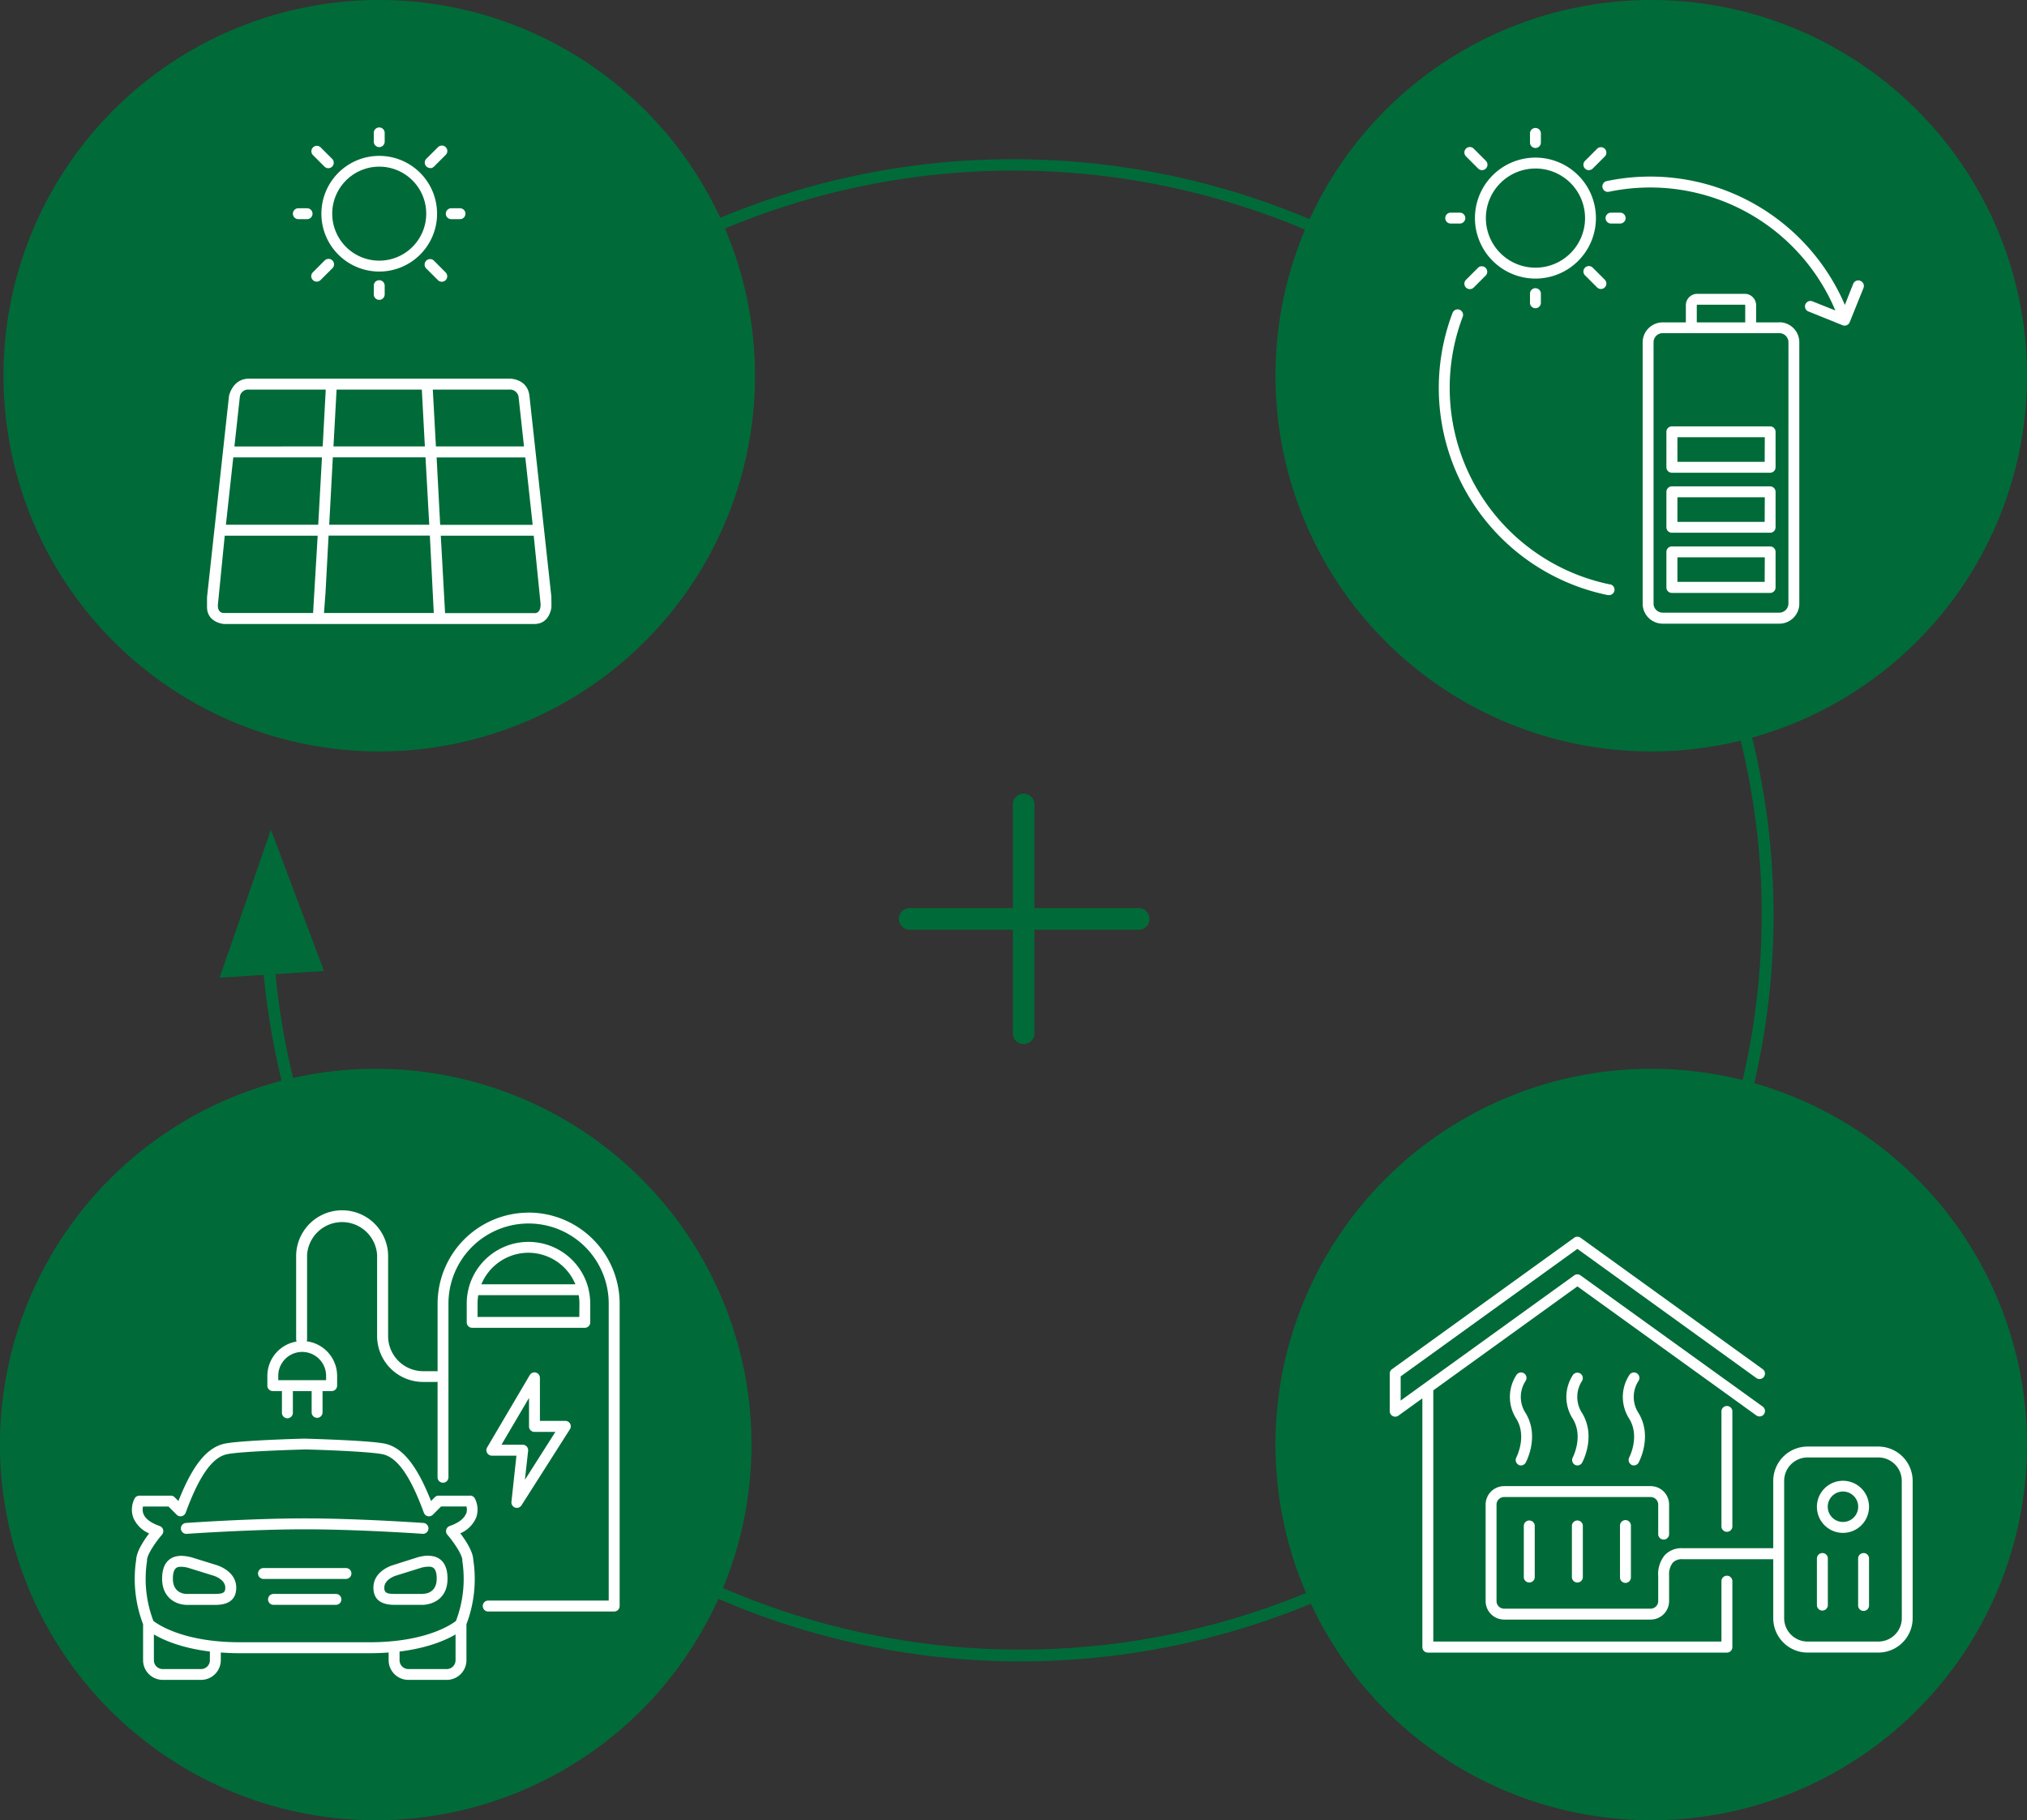 <?xml version="1.0" encoding="UTF-8"?> <svg xmlns="http://www.w3.org/2000/svg" id="Ebene_1" data-name="Ebene 1" viewBox="0 0 665.83 597.98"><rect x="0" y="0" width="665.83" height="597.98" fill="#333333" stroke="none"/><defs><style>.cls-1{fill:#006b38;}.cls-2{fill:#fff;}</style></defs><path class="cls-1" d="M560.31,198.48a248,248,0,0,1,15.18,43.71A244.26,244.26,0,0,1,479,500.25a249.75,249.75,0,0,1-392.4-180.2l3.86-.36a245.85,245.85,0,0,0,386.3,177.39,242.14,242.14,0,0,0,35.57-30.67A241.2,241.2,0,0,0,578.45,289.6,242.73,242.73,0,0,0,556.29,199,245.91,245.91,0,0,0,181,108.62a239,239,0,0,0-55.39,62l-3.3-2a242.77,242.77,0,0,1,56.29-63,249.07,249.07,0,0,1,156-53.3A249.89,249.89,0,0,1,559.81,197.39c.17.37.34.73.5,1.09"></path><polygon class="cls-1" points="106.44 318.99 89 272.59 72.13 321.21 106.44 318.99"></polygon><path class="cls-1" d="M248,123.43A123.43,123.43,0,1,1,124.57,0,123.43,123.43,0,0,1,248,123.43"></path><path class="cls-2" d="M124.57,54.75a15.44,15.44,0,1,1-15.44,15.44,15.46,15.46,0,0,1,15.44-15.44m0,34.46a19,19,0,1,0-19-19,19,19,0,0,0,19,19"></path><path class="cls-2" d="M124.57,48.33a1.79,1.79,0,0,0,1.79-1.79V43.66a1.79,1.79,0,0,0-3.58,0v2.88a1.79,1.79,0,0,0,1.79,1.79"></path><path class="cls-2" d="M122.78,93.85v2.87a1.79,1.79,0,0,0,3.58,0V93.85a1.79,1.79,0,0,0-3.58,0"></path><path class="cls-2" d="M148.23,72h2.87a1.79,1.79,0,1,0,0-3.58h-2.87a1.79,1.79,0,1,0,0,3.58"></path><path class="cls-2" d="M98,72h2.87a1.79,1.79,0,1,0,0-3.58H98A1.79,1.79,0,0,0,98,72"></path><path class="cls-2" d="M141.3,55.25a1.76,1.76,0,0,0,1.26-.52l3.81-3.81a1.79,1.79,0,1,0-2.53-2.53L140,52.2a1.79,1.79,0,0,0,1.27,3"></path><path class="cls-2" d="M106.57,85.65l-3.8,3.81A1.79,1.79,0,1,0,105.3,92l3.81-3.8a1.8,1.8,0,1,0-2.54-2.54"></path><path class="cls-2" d="M106.57,54.73a1.79,1.79,0,1,0,2.54-2.53l-3.81-3.81a1.79,1.79,0,0,0-2.53,2.53Z"></path><path class="cls-2" d="M142.56,85.65A1.79,1.79,0,0,0,140,88.19l3.81,3.8a1.79,1.79,0,1,0,2.53-2.53Z"></path><path class="cls-2" d="M175.52,201.41H146.2L144.79,176h30.53l2.24,22.24s.33,3.2-2,3.2m-32.14-51.15h29.13l2.42,22.13H144.59ZM142.17,128h25.11a2.83,2.83,0,0,1,3.08,2.54l1.76,16.12H143.19Zm-35.74,73.39.5-6.78,1-18.66H141.2l1.29,25.44ZM77,146.68l1.76-16.1A2.74,2.74,0,0,1,81.84,128H107l-1,18.66Zm27.53,25.71H74.21l2.42-22.13h29.13Zm-1.69,29H73.62c-2.59,0-2-3.2-2-3.2L73.82,176h30.53Zm6.49-51.15h30.44L141,172.39H108.14ZM110.56,128h28l1,18.66H109.54Zm70.55,68s-6.54-60-7.19-65.89-6.64-5.72-6.64-5.72H81.84c-5.53,0-6.62,5.73-6.62,5.73L68,196.23s0-2.14,0,3.14S73.62,205,73.62,205h101.9c5.2,0,5.62-5.62,5.62-5.62Z"></path><path class="cls-1" d="M332.7,264.28v75.2a3.54,3.54,0,1,0,7.08,0v-75.2a3.54,3.54,0,1,0-7.08,0"></path><path class="cls-1" d="M373.84,298.34h-75.2a3.55,3.55,0,0,0,0,7.09h75.2a3.55,3.55,0,1,0,0-7.09"></path><path class="cls-1" d="M665.83,123.43A123.43,123.43,0,1,1,542.4,0,123.43,123.43,0,0,1,665.83,123.43"></path><path class="cls-2" d="M504.36,55.36a16.29,16.29,0,1,1-16.28,16.29,16.31,16.31,0,0,1,16.28-16.29m0,36.16a19.87,19.87,0,1,0-19.87-19.87,19.89,19.89,0,0,0,19.87,19.87"></path><path class="cls-2" d="M504.36,48.62a1.79,1.79,0,0,0,1.79-1.79v-3a1.79,1.79,0,1,0-3.58,0v3a1.79,1.79,0,0,0,1.79,1.79"></path><path class="cls-2" d="M502.57,96.47v3a1.79,1.79,0,1,0,3.58,0v-3a1.79,1.79,0,1,0-3.58,0"></path><path class="cls-2" d="M532.19,69.86h-3a1.79,1.79,0,1,0,0,3.58h3a1.79,1.79,0,1,0,0-3.58"></path><path class="cls-2" d="M476.53,73.44h3a1.79,1.79,0,0,0,0-3.58h-3a1.79,1.79,0,1,0,0,3.58"></path><path class="cls-2" d="M521.91,55.89a1.83,1.83,0,0,0,1.27-.52l4-4a1.79,1.79,0,0,0-2.53-2.53l-4,4a1.79,1.79,0,0,0,1.27,3.06"></path><path class="cls-2" d="M485.54,87.93l-4,4a1.79,1.79,0,0,0,2.54,2.53l4-4a1.8,1.8,0,0,0-2.54-2.54"></path><path class="cls-2" d="M485.54,55.37a1.81,1.81,0,0,0,2.54,0,1.8,1.8,0,0,0,0-2.54l-4-4a1.79,1.79,0,0,0-2.54,2.53Z"></path><path class="cls-2" d="M520.65,87.93a1.79,1.79,0,0,0,0,2.53l4,4a1.79,1.79,0,0,0,2.53-2.53l-4-4a1.79,1.79,0,0,0-2.53,0"></path><path class="cls-2" d="M528.86,192a65.93,65.93,0,0,1-48.36-88,1.79,1.79,0,0,0-3.34-1.28,69.48,69.48,0,0,0,51,92.79,1.47,1.47,0,0,0,.36,0,1.79,1.79,0,0,0,.35-3.55"></path><path class="cls-2" d="M587.46,198.27a3,3,0,0,1-3,3H546.16a3,3,0,0,1-3-3V112.45a3,3,0,0,1,3-3h38.31a3,3,0,0,1,3,3Zm-30.1-98a.16.16,0,0,1,.15-.16h15.6a.16.16,0,0,1,.16.16v5.64H557.36Zm27.11,5.64h-7.62v-5.64a3.75,3.75,0,0,0-3.74-3.74h-15.6a3.75,3.75,0,0,0-3.74,3.74v5.64h-7.61a6.59,6.59,0,0,0-6.58,6.58v85.82a6.59,6.59,0,0,0,6.58,6.58h38.31a6.58,6.58,0,0,0,6.57-6.58V112.45a6.58,6.58,0,0,0-6.57-6.58"></path><path class="cls-2" d="M579.66,191.16H551V183.1h28.7Zm1.79-11.64H549.17a1.79,1.79,0,0,0-1.79,1.79V193a1.79,1.79,0,0,0,1.79,1.79h32.28a1.79,1.79,0,0,0,1.79-1.79V181.31a1.79,1.79,0,0,0-1.79-1.79"></path><path class="cls-2" d="M579.66,171.44H551v-8.07h28.7Zm1.79-11.65H549.17a1.79,1.79,0,0,0-1.79,1.79v11.65a1.79,1.79,0,0,0,1.79,1.79h32.28a1.79,1.79,0,0,0,1.79-1.79V161.58a1.79,1.79,0,0,0-1.79-1.79"></path><path class="cls-2" d="M579.66,151.72H551v-8.07h28.7Zm1.79-11.65H549.17a1.79,1.79,0,0,0-1.79,1.79v11.65a1.79,1.79,0,0,0,1.79,1.79h32.28a1.79,1.79,0,0,0,1.79-1.79V141.86a1.79,1.79,0,0,0-1.79-1.79"></path><path class="cls-2" d="M611.07,92.25a1.79,1.79,0,0,0-2.33,1L606,100.17a69.57,69.57,0,0,0-78.22-40.68,1.79,1.79,0,0,0,.73,3.51,66,66,0,0,1,74.37,39l-7.52-3a1.79,1.79,0,1,0-1.34,3.32l11.24,4.53a1.79,1.79,0,0,0,2.33-1l4.53-11.24a1.79,1.79,0,0,0-1-2.33"></path><path class="cls-1" d="M246.85,474.55A123.43,123.43,0,1,1,123.43,351.13,123.43,123.43,0,0,1,246.85,474.55"></path><path class="cls-2" d="M153.05,497.33c-.62,1.6-2.46,3-5.33,4a1.79,1.79,0,0,0-.77,2.86c2,2.31,4.92,6.56,4.92,8.34a2,2,0,0,0,0,.34,38.7,38.7,0,0,1-2.1,19.65c-1.56,1.22-10,7-28.37,7H78.76c-18.4,0-26.83-5.82-28.37-7a38.7,38.7,0,0,1-2.1-19.65,2,2,0,0,0,0-.34c0-1.79,2.88-6,4.92-8.34a1.79,1.79,0,0,0-.77-2.86c-2.87-1-4.71-2.38-5.33-4a4,4,0,0,1-.13-2.4h8.36L58,497.59a1.8,1.8,0,0,0,3-.65c4.46-12.16,8.8-18.27,13.66-19.21,5-1,24.35-1.51,25.45-1.54s20.42.56,25.44,1.54c4.86.94,9.2,7,13.66,19.21a1.8,1.8,0,0,0,3,.65l2.67-2.67h8.35a4,4,0,0,1-.12,2.41m-6.3,51H134.14a2.89,2.89,0,0,1-2.89-2.89v-2.87c9.34-1.15,15.24-3.77,18.39-5.62v8.49a2.9,2.9,0,0,1-2.89,2.89m-77.81-2.89a2.89,2.89,0,0,1-2.88,2.89H53.44a2.9,2.9,0,0,1-2.89-2.89v-8.49c3.15,1.85,9.05,4.47,18.39,5.62Zm85.46-54.08H144.08a1.79,1.79,0,0,0-1.27.53l-1.23,1.23c-4.69-11.88-9.47-17.73-15.36-18.88-5.43-1.06-25.24-1.58-26.08-1.61h-.09c-.84,0-20.65.55-26.08,1.61-5.89,1.15-10.68,7-15.36,18.88l-1.23-1.23a1.79,1.79,0,0,0-1.27-.53H45.79a1.79,1.79,0,0,0-1.55.9,7.93,7.93,0,0,0-.47,6.31,9.82,9.82,0,0,0,5.22,5.2c-1.72,2.26-4.14,5.91-4.25,8.59A41.86,41.86,0,0,0,47,533.6h0v11.81a6.47,6.47,0,0,0,6.47,6.47H66.06a6.48,6.48,0,0,0,6.47-6.47v-2.52c2,.14,4,.23,6.23.23h42.67c2.21,0,4.28-.09,6.23-.23v2.52a6.48,6.48,0,0,0,6.48,6.47h12.61a6.47,6.47,0,0,0,6.47-6.47V533.6h0a41.86,41.86,0,0,0,2.23-21.27c-.11-2.68-2.53-6.33-4.25-8.59a9.82,9.82,0,0,0,5.22-5.2,7.93,7.93,0,0,0-.47-6.31,1.8,1.8,0,0,0-1.55-.9"></path><path class="cls-2" d="M139,503.9a1.79,1.79,0,0,0,.13-3.57c-.21,0-21.21-1.5-39-1.5s-38.78,1.48-39,1.5a1.79,1.79,0,1,0,.25,3.57c.21,0,21.09-1.48,38.74-1.48s38.52,1.46,38.73,1.48H139"></path><path class="cls-2" d="M70.71,523.64H61.25c-.75,0-4.46-.31-4.46-5,0-3.91,1.7-3.91,2.71-3.91a9.54,9.54,0,0,1,2.16.29l8.57,2.66S74,518.83,74,521.57c0,1.46-.46,2.07-3.29,2.07m.56-9.43-8.61-2.67-.12,0a13.37,13.37,0,0,0-3-.41c-2.35,0-6.29,1-6.29,7.5,0,4.41,2.2,6.54,4,7.55a8.92,8.92,0,0,0,4,1.07h9.48c4.56,0,6.87-1.91,6.87-5.66,0-5.44-6.08-7.29-6.31-7.36"></path><path class="cls-2" d="M139,523.64h-9.46c-2.84,0-3.3-.61-3.3-2.07,0-2.75,3.74-3.92,3.8-3.93l8.54-2.66a9.54,9.54,0,0,1,2.16-.29c1,0,2.71,0,2.71,3.91,0,4.73-3.72,5-4.45,5m1.74-12.54a13.37,13.37,0,0,0-3,.41l-.12,0L129,514.21c-.26.07-6.34,1.92-6.34,7.36,0,3.75,2.31,5.66,6.88,5.66H139c.08,0,8-.1,8-8.62,0-6.52-3.94-7.5-6.29-7.5"></path><path class="cls-2" d="M110.35,523.65H89.84a1.79,1.79,0,0,0,0,3.58h20.51a1.79,1.79,0,1,0,0-3.58"></path><path class="cls-2" d="M113.64,515.14H86.55a1.79,1.79,0,1,0,0,3.58h27.09a1.79,1.79,0,1,0,0-3.58"></path><path class="cls-2" d="M164.72,474.63l9.05-15.38v9.37a1.8,1.8,0,0,0,1.79,1.8h6.87l-10,15.73,1.05-9.53a1.81,1.81,0,0,0-.45-1.39,1.78,1.78,0,0,0-1.33-.6Zm4.46,20.64a1.81,1.81,0,0,0,2.11-.72l15.91-25a1.79,1.79,0,0,0,.07-1.83,1.81,1.81,0,0,0-1.58-.93h-8.34V452.67a1.79,1.79,0,0,0-3.34-.91l-14,23.76a1.77,1.77,0,0,0,0,1.79,1.79,1.79,0,0,0,1.56.91h8.07L168,493.39a1.8,1.8,0,0,0,1.19,1.88"></path><path class="cls-2" d="M107.12,452v1.42H91.4V452a7.86,7.86,0,1,1,15.72,0m66.52-53.62a29.94,29.94,0,0,0-29.9,29.91v22.24a1.54,1.54,0,0,0-.43-.06H139a11.53,11.53,0,0,1-11.51-11.51V412.33a15.11,15.11,0,0,0-30.21,0V440a2,2,0,0,0,.15.73A11.46,11.46,0,0,0,87.82,452v3.21A1.79,1.79,0,0,0,89.61,457h3v7a1.8,1.8,0,1,0,3.59,0v-7h6.17v7a1.79,1.79,0,1,0,3.58,0v-7h3a1.79,1.79,0,0,0,1.79-1.79V452a11.47,11.47,0,0,0-10-11.35,1.91,1.91,0,0,0,.13-.68V412.33a11.52,11.52,0,0,1,23,0v26.61A15.11,15.11,0,0,0,139,454h4.3a1.54,1.54,0,0,0,.43-.06v31.38a1.79,1.79,0,0,0,3.58,0V428.27a26.32,26.32,0,1,1,52.64,0v97.56H160.24a1.8,1.8,0,0,0,0,3.59h41.51a1.8,1.8,0,0,0,1.79-1.8V428.27a29.94,29.94,0,0,0-29.9-29.91"></path><path class="cls-2" d="M190.29,432.65H156.87v-4.37a17,17,0,0,1,.23-2.78h33a17,17,0,0,1,.23,2.78Zm-16.71-21.09A16.75,16.75,0,0,1,189,421.92H158.12a16.75,16.75,0,0,1,15.46-10.36m20.3,22.88v-6.16a20.3,20.3,0,0,0-.6-4.9.25.25,0,0,1,0-.07,20.3,20.3,0,0,0-39.36,0v.05a19.83,19.83,0,0,0-.61,4.91v6.16a1.79,1.79,0,0,0,1.79,1.79h37a1.79,1.79,0,0,0,1.79-1.79"></path><path class="cls-1" d="M665.83,474.55A123.43,123.43,0,1,1,542.4,351.13,123.43,123.43,0,0,1,665.83,474.55"></path><path class="cls-2" d="M565.46,463.57v38a1.8,1.8,0,0,0,3.59,0v-38a1.8,1.8,0,0,0-3.59,0"></path><path class="cls-2" d="M567.26,517.66a1.8,1.8,0,0,0-1.8,1.79v19.84H470.81V456.76l47.33-34.15L576.92,465a1.79,1.79,0,1,0,2.1-2.9L519.18,419a1.76,1.76,0,0,0-2.09,0l-57,41.12v-7.94l58.05-41.89,58.78,42.42a1.79,1.79,0,1,0,2.1-2.9l-59.84-43.18a1.79,1.79,0,0,0-2.09,0l-59.84,43.18a1.76,1.76,0,0,0-.74,1.45v12.36a1.79,1.79,0,0,0,2.84,1.45l7.87-5.68v81.74a1.79,1.79,0,0,0,1.79,1.79h98.25a1.79,1.79,0,0,0,1.79-1.79V519.45a1.79,1.79,0,0,0-1.79-1.79"></path><path class="cls-2" d="M498.73,481.21a1.79,1.79,0,0,0,2.43-.71c.19-.35,4.61-8.59,0-16.24a9.64,9.64,0,0,1-.08-10.52,1.79,1.79,0,0,0-2.89-2.12,13.18,13.18,0,0,0-.09,14.5c3.56,5.86,0,12.6,0,12.66a1.78,1.78,0,0,0,.71,2.43"></path><path class="cls-2" d="M517.27,481.21a1.8,1.8,0,0,0,2.44-.71c.19-.35,4.61-8.59,0-16.24a9.65,9.65,0,0,1-.09-10.52,1.79,1.79,0,0,0-2.88-2.12,13.19,13.19,0,0,0-.1,14.5c3.56,5.86,0,12.6,0,12.66a1.79,1.79,0,0,0,.7,2.43"></path><path class="cls-2" d="M535.82,481.21a1.79,1.79,0,0,0,2.43-.71c.19-.35,4.61-8.59,0-16.24a9.67,9.67,0,0,1-.08-10.52,1.79,1.79,0,0,0-2.89-2.12,13.2,13.2,0,0,0-.09,14.5c3.56,5.86,0,12.6,0,12.66a1.79,1.79,0,0,0,.71,2.43"></path><path class="cls-2" d="M500.54,501.18v17.05a1.8,1.8,0,0,0,3.59,0V501.18a1.8,1.8,0,0,0-3.59,0"></path><path class="cls-2" d="M516.34,501.18v17.05a1.8,1.8,0,0,0,3.59,0V501.18a1.8,1.8,0,0,0-3.59,0"></path><path class="cls-2" d="M532.14,501.18v17.05a1.79,1.79,0,0,0,3.58,0V501.18a1.79,1.79,0,0,0-3.58,0"></path><path class="cls-2" d="M624.71,531.6a7.7,7.7,0,0,1-7.69,7.69H593.75a7.7,7.7,0,0,1-7.69-7.69V486.5a7.7,7.7,0,0,1,7.69-7.69H617a7.7,7.7,0,0,1,7.69,7.69ZM617,475.23H593.75a11.28,11.28,0,0,0-11.27,11.27v22.12H552.64a7.5,7.5,0,0,0-5.82,2.32,9.72,9.72,0,0,0-2.13,6.85V526a2.5,2.5,0,0,1-2.49,2.49H494.07a2.5,2.5,0,0,1-2.49-2.49V494.3a2.5,2.5,0,0,1,2.49-2.49H542.2a2.5,2.5,0,0,1,2.49,2.49V504a1.79,1.79,0,0,0,3.58,0V494.3a6.07,6.07,0,0,0-6.07-6.07H494.07A6.07,6.07,0,0,0,488,494.3V526a6.07,6.07,0,0,0,6.07,6.07H542.2a6.07,6.07,0,0,0,6.07-6.07v-8.41a6.21,6.21,0,0,1,1.19-4.19,4.05,4.05,0,0,1,3.18-1.16h29.84v19.4a11.28,11.28,0,0,0,11.27,11.27H617a11.28,11.28,0,0,0,11.27-11.27V486.5A11.29,11.29,0,0,0,617,475.23"></path><path class="cls-2" d="M605.38,500a5,5,0,1,1,5-5,5,5,0,0,1-5,5m0-13.53a8.56,8.56,0,1,0,8.56,8.55,8.56,8.56,0,0,0-8.56-8.55"></path><path class="cls-2" d="M598.62,510.22a1.8,1.8,0,0,0-1.8,1.79v15.43a1.8,1.8,0,0,0,3.59,0V512a1.79,1.79,0,0,0-1.79-1.79"></path><path class="cls-2" d="M612.15,510.22a1.79,1.79,0,0,0-1.79,1.79v15.43a1.79,1.79,0,0,0,3.58,0V512a1.79,1.79,0,0,0-1.79-1.79"></path></svg> 